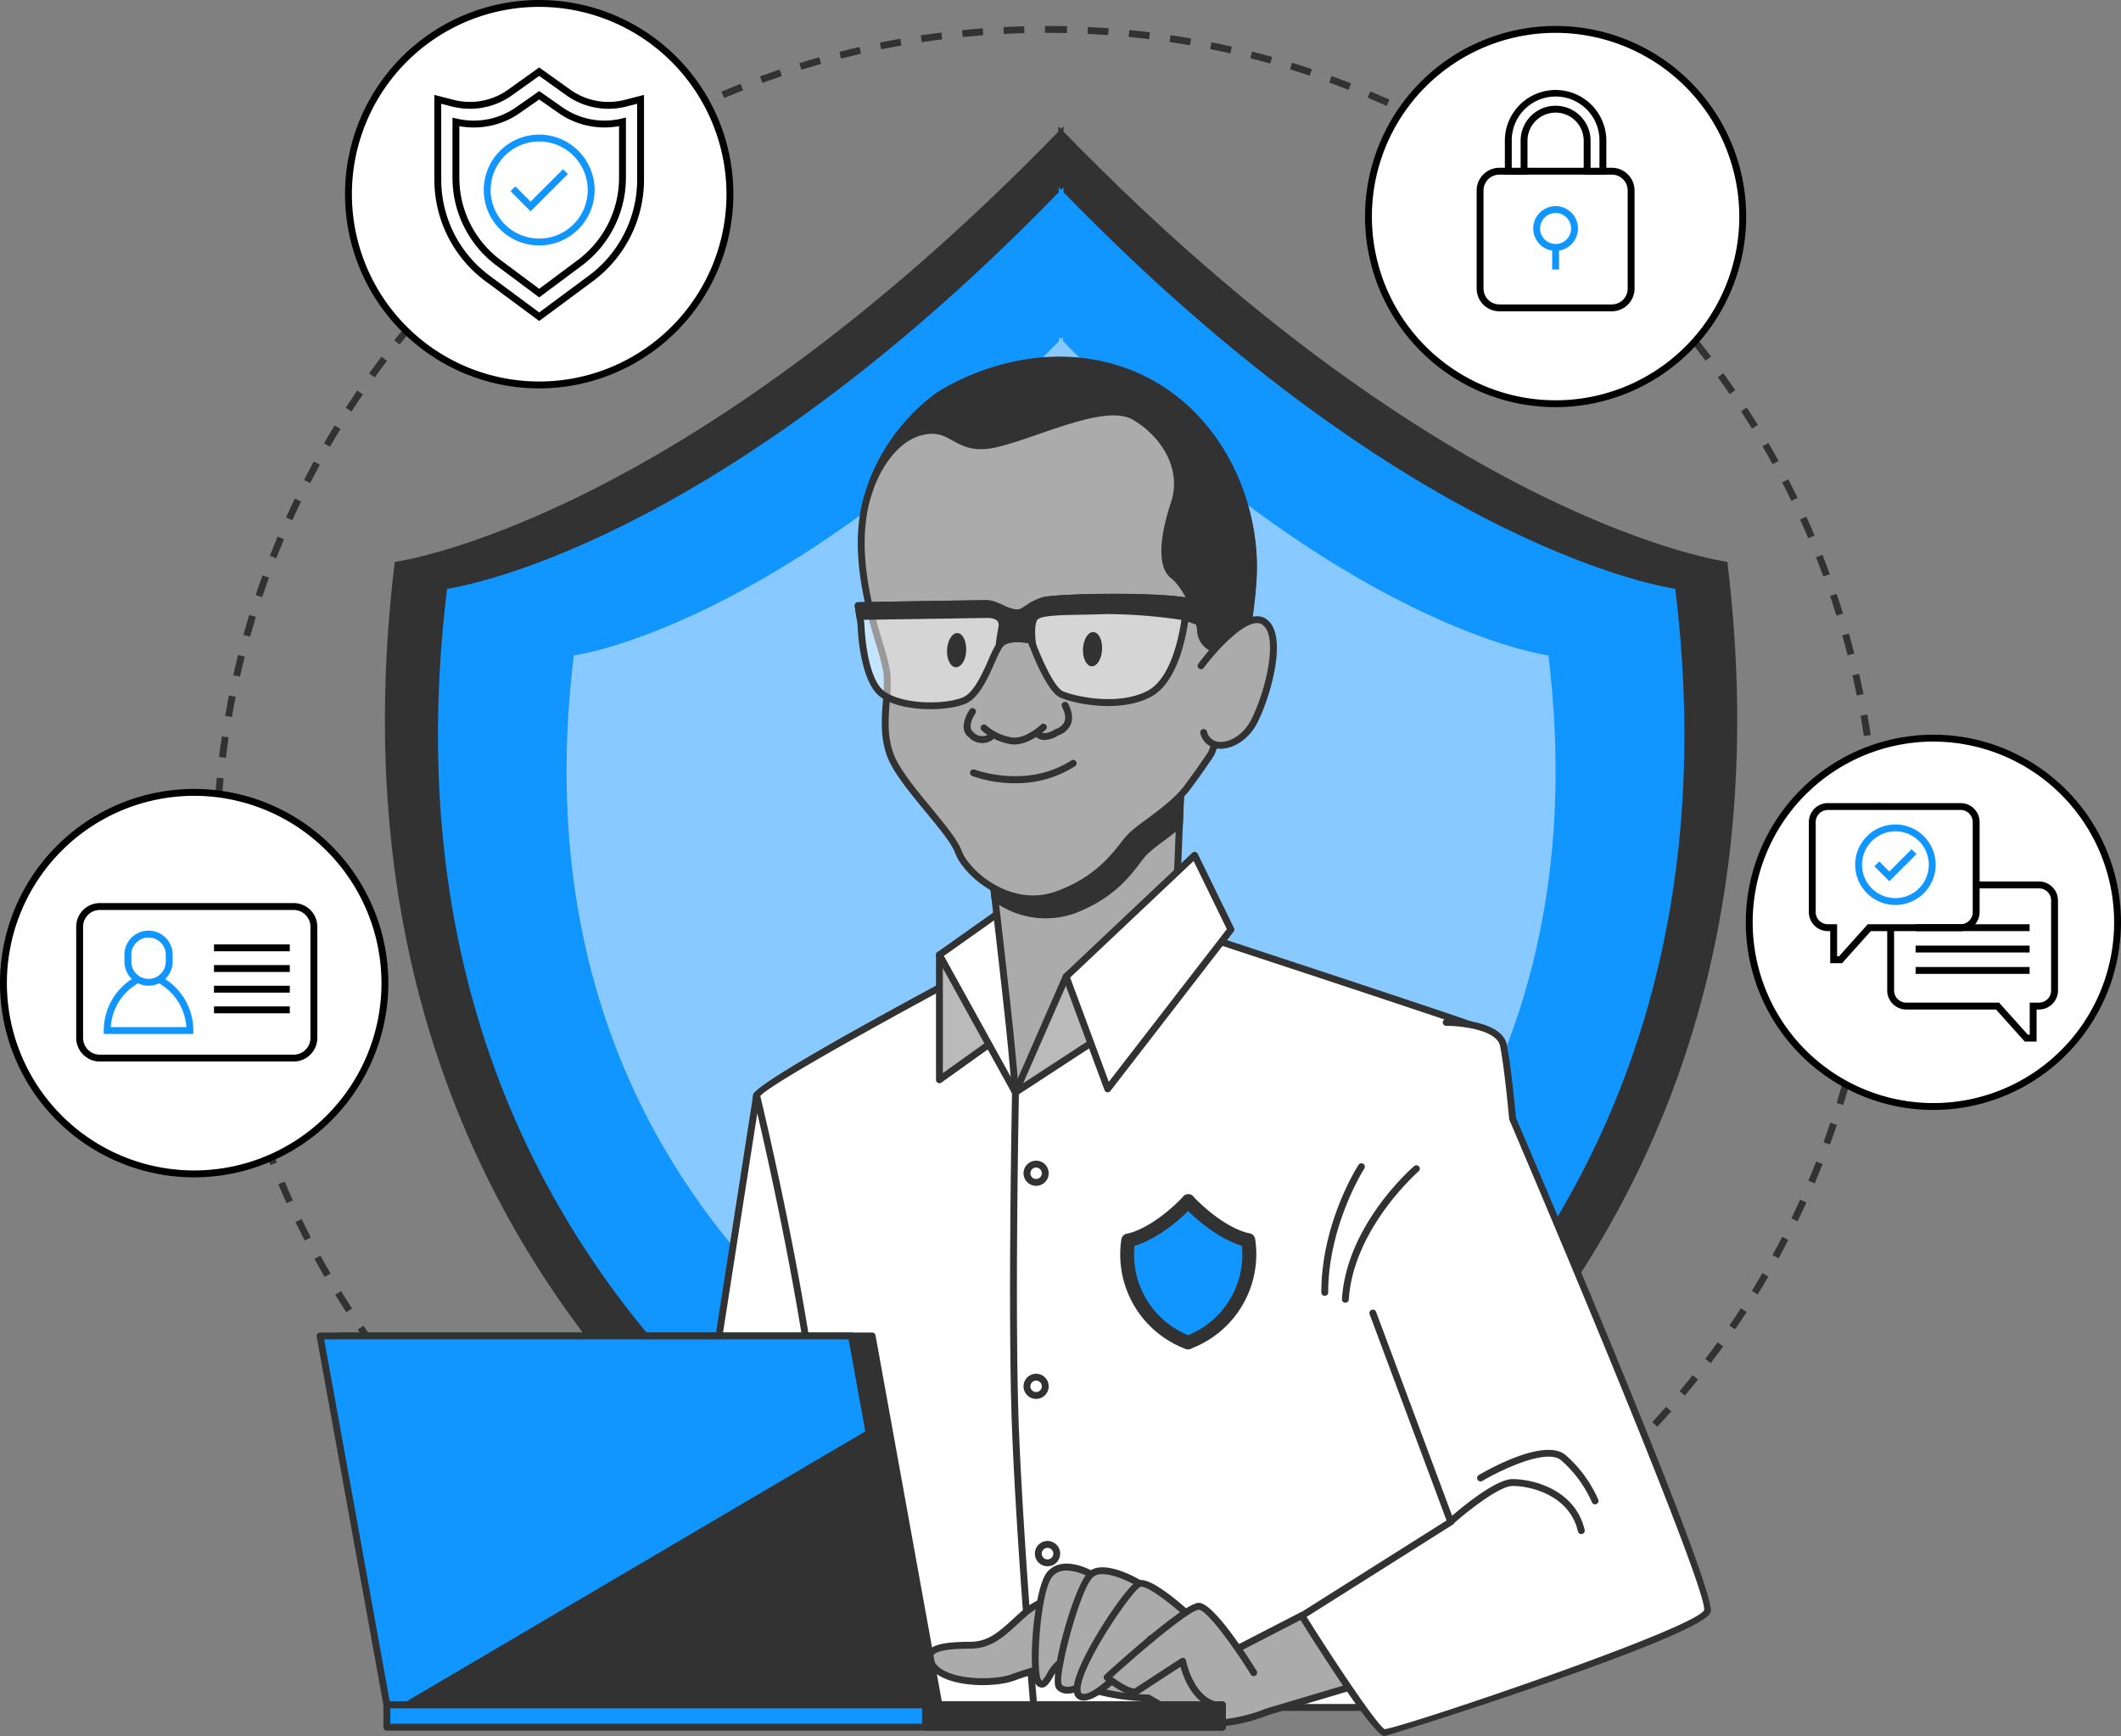<svg xmlns="http://www.w3.org/2000/svg" width="813.103" height="665.485" viewBox="0 0 813.103 665.485">
    <rect x="0" y="0" width="813.103" height="665.485" fill="#808080" stroke="none"/>
    <defs>
        <style>
            .cls-1{fill:#333232}.cls-2{fill:#1195ff}.cls-3,.cls-4{fill:#fff}.cls-3{opacity:.5;isolation:isolate}.cls-5{fill:#ababab}.cls-6{fill:#bababa}
        </style>
    </defs>
    <g id="hero-security-illustration" transform="translate(-90.16 -96.312)">
        <path id="Trazado_5388" d="M440.937 739.209h-.258q-3.861 0-7.7-.09l.063-2.635q3.81.087 7.641.09zm7.965-.1l-.066-2.635q3.964-.1 7.9-.3l.132 2.629q-3.968.197-7.968.303zm-23.889-.277q-3.984-.19-7.949-.48l.192-2.629q3.932.288 7.886.479zm39.8-.516l-.2-2.629q3.952-.293 7.87-.685l.263 2.619q-3.946.396-7.934.692zm-55.684-.643q-3.976-.391-7.92-.877l.324-2.614q3.913.482 7.851.867zm71.539-.94l-.329-2.616q3.932-.494 7.83-1.075l.39 2.6q-3.929.593-7.891 1.088zm-87.35-1.007q-3.948-.585-7.867-1.27l.453-2.592q3.885.676 7.8 1.257zm103.1-1.359l-.456-2.592q3.9-.688 7.764-1.467l.519 2.585q-3.896.782-7.827 1.471zm-118.794-1.373q-3.913-.787-7.791-1.663l.58-2.569q3.849.873 7.727 1.647zm134.413-1.778l-.587-2.569q3.861-.881 7.683-1.855l.648 2.553q-3.855.977-7.745 1.868zm-149.952-1.742q-3.869-.976-7.7-2.05l.706-2.537q3.8 1.063 7.638 2.034zm165.391-2.189l-.717-2.537q3.81-1.075 7.58-2.237l.777 2.516q-3.802 1.173-7.641 2.255zm-180.733-2.1q-3.829-1.174-7.614-2.445l.838-2.495q3.754 1.257 7.548 2.424zm195.956-2.6l-.843-2.5q3.75-1.265 7.456-2.616l.9 2.474q-3.732 1.362-7.512 2.636zM331.582 720.1q-3.762-1.363-7.477-2.819l.962-2.456q3.683 1.446 7.414 2.8zm226.081-2.982l-.97-2.45q3.671-1.446 7.293-2.974l1.025 2.427q-3.651 1.539-7.348 2.996zM316.7 714.269q-3.683-1.553-7.322-3.2l1.083-2.4q3.612 1.632 7.264 3.169zm255.584-3.336l-1.085-2.4q3.592-1.632 7.135-3.338l1.149 2.371q-3.576 1.734-7.197 3.368zM302.145 707.7q-3.6-1.735-7.15-3.557l1.2-2.34q3.517 1.8 7.09 3.525zm284.447-3.678l-1.2-2.34q3.505-1.8 6.963-3.691l1.259 2.311q-3.485 1.906-7.022 3.721zm-298.653-3.609q-3.505-1.913-6.958-3.91l1.32-2.279q3.426 1.984 6.9 3.873zm312.6-4.007l-1.317-2.279q3.411-1.976 6.771-4.036l1.375 2.25q-3.386 2.071-6.828 4.065zm-326.414-3.978q-3.4-2.079-6.753-4.247l1.431-2.213q3.324 2.15 6.7 4.213zM614.1 688.1l-1.431-2.21q3.316-2.146 6.571-4.371l1.486 2.179q-3.289 2.242-6.626 4.402zm-353.364-4.337q-3.3-2.245-6.531-4.576l1.539-2.142q3.209 2.312 6.476 4.542zm366.5-4.637l-1.544-2.134q3.2-2.312 6.35-4.695l1.591 2.1q-3.171 2.403-6.399 4.731zm-379.447-4.679q-3.174-2.415-6.292-4.9l1.644-2.058q3.087 2.462 6.242 4.856zm392.12-4.935l-1.641-2.058q3.087-2.466 6.11-5l1.691 2.018q-3.045 2.557-6.162 5.042zm-404.579-5.006q-3.055-2.561-6.041-5.2l1.744-1.976q2.96 2.616 5.989 5.159zm416.77-5.232l-1.744-1.976q2.96-2.608 5.857-5.3L658 653.93q-2.915 2.707-5.9 5.343zm-428.716-5.314q-2.924-2.707-5.775-5.491l1.839-1.881q2.83 2.758 5.725 5.443zm440.392-5.517l-1.842-1.886q2.826-2.755 5.588-5.585l1.884 1.842q-2.781 2.851-5.629 5.628zm-451.8-5.6q-2.782-2.849-5.491-5.772l1.931-1.789q2.687 2.9 5.446 5.72zm462.924-5.8l-1.931-1.792q2.687-2.9 5.3-5.86l1.976 1.744q-2.636 2.988-5.345 5.907zm-473.763-5.87q-2.632-2.984-5.2-6.033l2.018-1.694q2.541 3.023 5.153 5.983zm484.31-6.073l-2.015-1.7q2.537-3.019 5.008-6.11l2.058 1.641q-2.486 3.121-5.051 6.169zM190.9 618.987q-2.482-3.11-4.89-6.278l2.1-1.594q2.387 3.146 4.85 6.226zm504.5-6.344l-2.1-1.591q2.383-3.154 4.7-6.36l2.142 1.539q-2.333 3.235-4.742 6.411zm-514.129-6.328q-2.324-3.225-4.571-6.51l2.176-1.489q2.225 3.264 4.534 6.46zm523.448-6.605l-2.176-1.489q2.229-3.264 4.379-6.587l2.213 1.431q-2.165 3.35-4.415 6.644zm-532.426-6.53q-2.158-3.335-4.239-6.726l2.247-1.378q2.063 3.367 4.2 6.674zm541.092-6.863l-2.25-1.375q2.067-3.371 4.052-6.8l2.279 1.317q-1.999 3.458-4.081 6.858zm-549.4-6.69q-1.992-3.442-3.9-6.926l2.311-1.267q1.893 3.462 3.868 6.871zm557.391-7.127l-2.311-1.262q1.9-3.474 3.7-6.995l2.342 1.2q-1.821 3.557-3.731 7.057zm-565.015-6.821q-1.814-3.533-3.546-7.111l2.371-1.146q1.719 3.549 3.52 7.053zm572.31-7.38l-2.374-1.143q1.719-3.565 3.351-7.177l2.4 1.086q-1.648 3.644-3.377 7.235zm-579.224-6.924q-1.636-3.612-3.188-7.277l2.426-1.022q1.537 3.632 3.162 7.214zm585.8-7.633l-2.429-1.022q1.541-3.644 2.988-7.337l2.453.962q-1.465 3.723-3.014 7.398zm-591.988-6.984q-1.458-3.7-2.827-7.446l2.477-.906q1.355 3.715 2.8 7.385zm597.827-7.888l-2.477-.9q1.356-3.719 2.616-7.485l2.5.84q-1.277 3.794-2.642 7.545zm-603.291-7.077q-1.273-3.774-2.45-7.583l2.516-.775q1.17 3.778 2.429 7.514zm608.376-8.081l-2.521-.772q1.158-3.774 2.229-7.583l2.537.711q-1.082 3.839-2.248 7.645zm-613.084-7.14q-1.079-3.83-2.066-7.693l2.553-.653q.976 3.833 2.05 7.633zm617.379-8.2l-2.553-.648q.972-3.822 1.847-7.683l2.566.585q-.884 3.888-1.863 7.746zm-621.318-7.235q-.885-3.877-1.678-7.788l2.585-.524q.783 3.881 1.662 7.725zm624.845-8.3l-2.582-.516q.771-3.865 1.454-7.767l2.6.453q-.691 3.93-1.474 7.828zm-628-7.314q-.692-3.916-1.286-7.862l2.606-.393q.589 3.912 1.275 7.8zm630.744-8.378l-2.6-.39q.577-3.9 1.064-7.828l2.614.321q-.496 3.963-1.084 7.895zm-633.118-7.374q-.494-3.944-.891-7.914l2.621-.263q.4 3.94.885 7.851zm635.073-8.436l-2.624-.261q.391-3.92.677-7.87l2.629.192q-.299 3.978-.688 7.936zm-636.659-7.414q-.3-3.964-.5-7.951l2.632-.132q.2 3.956.493 7.886zm637.824-8.473l-2.629-.129q.19-3.936.285-7.9l2.635.066q-.103 3.988-.298 7.96zm-638.625-7.438q-.1-3.972-.105-7.967h2.635q0 3.964.105 7.9zm636.368-8.489q0-3.964-.1-7.9l2.635-.063q.1 3.972.1 7.965zm-633.761-7.382l-2.635-.063q.091-3.992.285-7.959l2.632.126q-.191 3.936-.279 7.896zm633.371-8.415q-.2-3.956-.493-7.886l2.629-.195q.293 3.96.493 7.951zm-632.61-7.367l-2.627-.192q.289-3.984.677-7.936l2.622.256q-.388 3.92-.672 7.872zm631.443-8.391q-.391-3.94-.88-7.849l2.616-.329q.494 3.948.885 7.92zm-629.907-7.335l-2.614-.321q.486-3.96 1.07-7.893l2.606.387q-.586 3.896-1.067 7.827zm627.954-8.341q-.589-3.916-1.267-7.8l2.593-.456q.688 3.916 1.28 7.862zM128.447 365l-2.6-.453q.684-3.928 1.462-7.83l2.585.516q-.77 3.867-1.447 7.767zm622.906-8.276q-.778-3.881-1.657-7.725l2.569-.585q.881 3.877 1.673 7.788zm-619.813-7.211l-2.569-.582q.877-3.893 1.852-7.746l2.553.643q-.964 3.825-1.836 7.685zm616.309-8.191q-.972-3.833-2.042-7.63l2.537-.714q1.075 3.829 2.058 7.7zm-612.441-7.129l-2.535-.709q1.071-3.841 2.239-7.646l2.519.772q-1.157 3.774-2.223 7.582zm608.168-8.078q-1.17-3.782-2.424-7.522l2.5-.838q1.272 3.77 2.445 7.58zm-603.526-7.056l-2.5-.835q1.269-3.8 2.632-7.548l2.477.9q-1.35 3.717-2.609 7.483zm598.486-7.922q-1.356-3.715-2.8-7.388l2.45-.964q1.458 3.7 2.822 7.454zm-593.079-6.979L143 303.2q1.458-3.723 3.006-7.4l2.429 1.022q-1.535 3.643-2.979 7.335zm587.309-7.7q-1.529-3.632-3.151-7.216l2.4-1.085q1.636 3.616 3.183 7.277zM151.6 289.556l-2.4-1.083q1.644-3.644 3.372-7.24l2.374 1.143q-1.717 3.565-3.346 7.18zm574.684-7.448q-1.711-3.549-3.512-7.05l2.342-1.2q1.814 3.529 3.544 7.111zm-567.815-6.821l-2.342-1.2q1.822-3.557 3.731-7.058l2.313 1.262q-1.896 3.472-3.705 6.995zm560.615-7.193q-1.889-3.466-3.862-6.874l2.282-1.32q1.984 3.438 3.891 6.929zm-553.043-6.708l-2.282-1.317q2-3.458 4.078-6.861l2.247 1.375q-2.064 3.375-4.046 6.803zm545.155-6.942q-2.067-3.363-4.2-6.674l2.213-1.431q2.158 3.335 4.237 6.729zm-536.9-6.558l-2.213-1.431q2.17-3.355 4.413-6.645l2.176 1.483q-2.235 3.265-4.382 6.593zm528.329-6.686q-2.225-3.26-4.532-6.463l2.142-1.539q2.32 3.229 4.566 6.516zM183.2 234.818l-2.137-1.539q2.328-3.237 4.734-6.413l2.1 1.589q-2.383 3.154-4.697 6.363zm510.2-6.423q-2.387-3.15-4.845-6.234l2.058-1.641q2.482 3.106 4.887 6.281zm-500.655-6.181l-2.058-1.644q2.486-3.114 5.045-6.168l2.018 1.691q-2.534 3.032-4.999 6.121zm490.812-6.16q-2.541-3.027-5.151-5.986l1.976-1.744q2.632 2.984 5.19 6.036zM202.911 210.1l-1.976-1.742q2.636-2.992 5.346-5.912l1.931 1.792q-2.688 2.903-5.301 5.862zm470.206-5.894q-2.687-2.893-5.446-5.723l1.889-1.842q2.778 2.853 5.485 5.773zm-459.462-5.693l-1.886-1.839q2.778-2.853 5.628-5.638l1.842 1.884q-2.827 2.768-5.584 5.595zm448.436-5.613q-2.83-2.758-5.722-5.451l1.8-1.929q2.917 2.711 5.767 5.5zm-437.139-5.422l-1.792-1.929q2.913-2.711 5.9-5.348l1.744 1.973q-2.959 2.614-5.852 5.302zm425.564-5.335q-2.96-2.616-5.989-5.161l1.7-2.018q3.047 2.569 6.033 5.206zm-413.735-5.127l-1.7-2.016q3.043-2.561 6.155-5.051l1.644 2.06q-3.08 2.461-6.098 5.004zm401.634-5.045q-3.087-2.47-6.236-4.861l1.594-2.1q3.173 2.411 6.289 4.9zm-389.3-4.816l-1.6-2.095q3.17-2.411 6.4-4.737l1.541 2.139q-3.207 2.305-6.344 4.69zM625.83 162.4q-3.209-2.312-6.473-4.547l1.486-2.174q3.292 2.249 6.526 4.582zm-363.924-4.482l-1.486-2.176q3.276-2.245 6.618-4.41l1.433 2.21q-3.311 2.15-6.565 4.381zm350.861-4.447q-3.316-2.15-6.692-4.221l1.375-2.245q3.4 2.083 6.75 4.255zm-337.625-4.134l-1.378-2.247q3.387-2.075 6.826-4.073l1.323 2.279q-3.413 1.984-6.77 4.045zm324.135-4.136q-3.422-1.984-6.9-3.881l1.267-2.313q3.5 1.917 6.953 3.915zm-310.5-3.775l-1.265-2.311q3.486-1.9 7.019-3.725l1.207 2.34q-3.503 1.809-6.958 3.7zm296.611-3.812q-3.521-1.81-7.087-3.533l1.146-2.371q3.6 1.739 7.145 3.562zm-282.6-3.4l-1.149-2.371q3.573-1.727 7.193-3.372l1.088 2.4q-3.588 1.629-7.132 3.342zm268.338-3.48q-3.608-1.628-7.258-3.175l1.025-2.427q3.679 1.557 7.319 3.2zm-253.995-3.025l-1.028-2.427q3.652-1.545 7.348-3l.967 2.448q-3.667 1.446-7.287 2.978zm239.4-3.141q-3.687-1.446-7.414-2.806l.9-2.474q3.758 1.367 7.474 2.83zM331.8 121.92l-.9-2.474q3.735-1.367 7.514-2.643l.846 2.5q-3.753 1.264-7.46 2.617zm209.835-2.774q-3.755-1.265-7.548-2.429l.777-2.519q3.826 1.178 7.612 2.45zm-194.865-2.279l-.78-2.516q3.8-1.178 7.638-2.261l.719 2.532q-3.808 1.078-7.576 2.245zm179.74-2.379q-3.8-1.067-7.633-2.039l.648-2.556q3.865.984 7.7 2.058zm-164.535-1.915l-.653-2.553q3.853-.984 7.743-1.876l.59 2.569q-3.86.887-7.679 1.859zM511.2 110.6q-3.849-.877-7.73-1.655l.519-2.585q3.916.786 7.791 1.668zm-133.823-1.554l-.524-2.582q3.9-.79 7.828-1.486l.458 2.6q-3.896.684-7.761 1.469zm118.328-1.56q-3.881-.68-7.8-1.265l.39-2.606q3.948.589 7.867 1.275zM392.936 106.3l-.4-2.606q3.932-.593 7.891-1.091l.329 2.614q-3.923.49-7.82 1.083zm87.142-1.143q-3.913-.486-7.849-.875l.256-2.622q3.976.391 7.917.883zm-71.468-.825l-.261-2.621q3.952-.4 7.933-.7l.2 2.627q-3.948.298-7.872.69zm55.747-.732q-3.924-.289-7.883-.482l.129-2.632q3.988.2 7.951.487zm-39.992-.456l-.134-2.632q3.968-.2 7.962-.308l.069 2.635q-3.962.098-7.897.301zm24.213-.316q-3.94-.1-7.9-.1h-.519v-2.635h.53q3.976 0 7.954.1z" class="cls-1" transform="translate(50.609 6.174)"/>
        <path id="Trazado_5389" d="M660.806 281.665s-107.89-14.069-254.456-164.9v-2.085l-1.028 1.028-1-1.028v2.081C257.86 267.6 149.944 281.665 149.944 281.665 111.5 597.614 378.5 705.846 404.373 715.647v.738l1-.369 1.028.369v-.738c25.874-9.801 292.871-118.164 254.405-433.982z" class="cls-1" transform="translate(91.552 30.026)"/>
        <path id="Trazado_5390" d="M628.214 277.451s-99.406-12.936-234.485-151.968v-1.923l-.948.975-.922-.975v1.923C256.752 264.594 157.373 277.451 157.373 277.451 121.91 568.792 368.146 668.672 391.858 677.657v.685l.922-.343.948.343v-.685c23.845-8.985 270.028-108.865 234.486-400.206z" class="cls-2" transform="translate(104.172 44.541)"/>
        <path id="Trazado_5391" d="M548.989 267.388s-79.04-10.2-186.086-120.536v-1.5c-.237.237-.474.5-.738.738l-.738-.738v1.5c-107.152 110.34-186.06 120.536-186.06 120.536-28.138 231.06 167.143 310.285 186.06 317.4v.553l.738-.29.738.29v-.553c18.943-7.116 214.197-86.34 186.086-317.4z" class="cls-3" transform="translate(134.761 80.161)"/>
        <g id="freepik--character-1--inject-3" transform="translate(280.497 233.027)">
            <g id="Grupo_1482" transform="translate(98.279 218.747)">
                <path id="Trazado_5392" d="M293.448 241.268s-91.348 48.293-93.109 53.562 13.173 104.517 18.443 139.637a692.485 692.485 0 0 1 6.165 80.041v14.939h242.389s17.547-257.328 11.408-259.963-113.29-37.754-113.29-37.754z" class="cls-4" transform="translate(-198.904 -230.41)"/>
                <path id="Trazado_5393" d="M468.137 531.583H225.748a1.315 1.315 0 0 1-1.317-1.317v-14.939a693.246 693.246 0 0 0-6.155-79.865l-.282-1.876c-13.977-93.137-19.394-134.515-18.105-138.356 1.8-5.354 72.208-42.921 93.744-54.308a1.32 1.32 0 0 1 .443-.142l72.005-9.538a1.246 1.246 0 0 1 .582.055c4.379 1.433 107.278 35.17 113.4 37.8 1.752.751 4.684 2.01-2.606 132.252-3.578 63.93-7.965 128.369-8.007 129.012a1.32 1.32 0 0 1-1.313 1.222zm-241.072-1.317zm0-1.317h239.842c6.779-99.619 15.41-248.684 11.822-257.557-8.339-3.3-106.525-35.5-112.6-37.5l-71.473 9.466c-34.533 18.261-89.95 48.644-92.3 52.775-1.523 5.351 13.355 104.483 18.242 137.063l.285 1.889a695.655 695.655 0 0 1 6.181 80.212z" class="cls-1" transform="translate(-199.705 -231.229)"/>
            </g>
            <path id="Trazado_5394" d="M300.446 286.078s-9.722-1.238-22.922-14.833v-.184.184c-13.173 13.595-22.922 14.833-22.922 14.833-3.478 28.481 20.577 38.255 22.922 39.125 2.319-.87 26.4-10.645 22.922-39.125z" class="cls-2" transform="translate(-12.248 52.628)"/>
            <path id="Trazado_5395" d="M279.271 329.547a1.6 1.6 0 0 1-.5 0 2.609 2.609 0 0 1-.9-.29 38.7 38.7 0 0 1-24.292-41.786 2.632 2.632 0 0 1 2.292-2.292s8.984-1.423 21.077-13.806a2.768 2.768 0 0 1 1.923-1.291 2.418 2.418 0 0 1 1.37.158 2.774 2.774 0 0 1 1.344 1.159c12.04 12.225 20.893 13.648 21.077 13.648a2.636 2.636 0 0 1 2.239 2.292 38.706 38.706 0 0 1-24.207 41.761 2.822 2.822 0 0 1-1.423.447zm-20.629-39.678a33.351 33.351 0 0 0 20.577 34.251 33.408 33.408 0 0 0 20.6-34.251c-3.53-1.028-11.171-4.189-20.6-13.331-9.432 9.142-17.046 12.3-20.577 13.331z" class="cls-1" transform="translate(-14.048 50.971)"/>
            <path id="Trazado_5396" d="M246.246 492.987a1.32 1.32 0 0 1-1.309-1.207c-.055-.624-5.319-62.871-7.04-106.317s-.016-128.559 0-129.412a1.365 1.365 0 0 1 1.344-1.291 1.32 1.32 0 0 1 1.291 1.344c-.018.854-1.718 85.877 0 129.257s6.979 105.571 7.032 106.2a1.32 1.32 0 0 1-1.2 1.423c-.042 0-.079.003-.118.003z" class="cls-1" transform="translate(-40.252 25.983)"/>
            <path id="Trazado_5397" d="M243.911 274.823a4.821 4.821 0 1 1 4.822-4.823 4.827 4.827 0 0 1-4.822 4.823zm0-7.008A2.187 2.187 0 1 0 246.1 270a2.188 2.188 0 0 0-2.189-2.185z" class="cls-1" transform="translate(-37.046 43.016)"/>
            <g id="Grupo_1483" transform="translate(202.044 389.871)">
                <circle id="Elipse_668" cx="3.504" cy="3.504" r="3.504" class="cls-4" transform="translate(1.317 1.317)"/>
                <path id="Trazado_5398" d="M243.911 305.823a4.821 4.821 0 1 1 4.822-4.823 4.827 4.827 0 0 1-4.822 4.823zm0-7.008A2.187 2.187 0 1 0 246.1 301a2.188 2.188 0 0 0-2.189-2.185z" class="cls-1" transform="translate(-239.09 -296.18)"/>
            </g>
            <g id="Grupo_1484" transform="translate(206.391 453.972)">
                <path id="Trazado_5399" d="M248.3 324.54a3.53 3.53 0 1 1-3.53-3.53h.026a3.532 3.532 0 0 1 3.504 3.53z" class="cls-4" transform="translate(-239.923 -319.693)"/>
                <path id="Trazado_5400" d="M245.588 330.206a4.848 4.848 0 1 1 4.848-4.848 4.855 4.855 0 0 1-4.848 4.848zm.016-7.061a2.213 2.213 0 1 0 2.2 2.213 2.22 2.22 0 0 0-2.204-2.213zm3.515 2.213z" class="cls-1" transform="translate(-240.74 -320.51)"/>
            </g>
            <g id="Grupo_1485" transform="translate(164.61 472.213)">
                <path id="Trazado_5401" d="M368.2 336.942l-27.242 14.043s-34.251-21.947-45.659-22.843-25.477.9-33.381 7.9-12.277 12.3-21.077 12.3-19.312.869-14.043 7.9 23.712 7.035 30.747 4.4 17.547-5.269 17.547-5.269a28.548 28.548 0 0 0 14.939 10.539 83.245 83.245 0 0 0 19.312 2.635s16.7 10.539 27.242 9.643a63.034 63.034 0 0 0 18.443-4.374l32.486-9.669s-8.775-21.066-19.314-27.205z" class="cls-5" transform="translate(-224.063 -326.622)"/>
                <path id="Trazado_5402" d="M336.092 380.382c-10.1 0-23.991-8.27-26.318-9.7a84.867 84.867 0 0 1-19.254-2.669 30.108 30.108 0 0 1-15.134-10.32c-2.627.68-10.823 2.859-16.562 5.006-7.656 2.872-26.544 2.8-32.261-4.843-1.673-2.232-2.1-4.2-1.27-5.865 1.454-2.906 6.35-4.144 16.367-4.144 7.064 0 11.042-3.636 17.07-9.14.988-.906 2.026-1.852 3.133-2.832 10.5-9.313 28.955-8.66 34.359-8.231 10.865.851 40.713 19.523 45.625 22.637l26.568-13.7a1.312 1.312 0 0 1 1.27.034c10.794 6.289 19.5 26.968 19.865 27.846a1.321 1.321 0 0 1-.843 1.771L356.22 375.9a63.81 63.81 0 0 1-18.709 4.424c-.463.039-.937.058-1.419.058zm-60.181-25.5a1.311 1.311 0 0 1 1.062.54 27.412 27.412 0 0 0 14.251 10.051 81.809 81.809 0 0 0 18.962 2.582 1.322 1.322 0 0 1 .68.2c.161.1 16.43 10.272 26.428 9.445a61.672 61.672 0 0 0 18.058-4.284l31.173-9.284c-2.066-4.574-9.285-19.536-17.563-24.869l-26.581 13.7a1.331 1.331 0 0 1-1.315-.061c-.337-.219-34.1-21.781-45.05-22.64-10.583-.822-24.674.722-32.406 7.577-1.1.972-2.124 1.91-3.1 2.806-6.247 5.707-10.763 9.83-18.846 9.83-10.467 0-13.395 1.462-14.011 2.69-.429.862.319 2.163 1.022 3.106 4.771 6.371 22.3 6.552 29.232 3.957 7.021-2.632 17.254-5.209 17.687-5.317a1.324 1.324 0 0 1 .316-.033z" class="cls-1" transform="translate(-224.882 -327.433)"/>
            </g>
            <g id="Grupo_1486" transform="translate(205.211 462.653)">
                <path id="Trazado_5403" d="M262.208 327.05s-10.539-6.165-15.808 0-7.035 37.755-4.4 41.259 4.4-4.374 7.9-7.008 12.308-34.251 12.308-34.251z" class="cls-5" transform="translate(-239.476 -322.979)"/>
                <path id="Trazado_5404" d="M244.139 371.335a3 3 0 0 1-2.377-1.407c-3.272-4.353-.775-36.788 4.453-42.911 5.92-6.916 17.007-.553 17.473-.279a1.314 1.314 0 0 1 .6 1.489c-1.489 5.354-9.105 32.188-12.781 34.951a15.268 15.268 0 0 0-3.106 4.089c-1.3 2.134-2.413 3.981-4.142 4.065-.039.003-.078.003-.12.003zm9.535-44.876a6.85 6.85 0 0 0-5.456 2.274c-4.766 5.578-6.579 36.643-4.35 39.61a1.249 1.249 0 0 0 .366.374 16.384 16.384 0 0 0 1.918-2.816 17 17 0 0 1 3.775-4.827c1.926-1.449 7.314-17.486 11.54-32.528a19.27 19.27 0 0 0-7.793-2.087z" class="cls-1" transform="translate(-240.292 -323.805)"/>
            </g>
            <g id="Grupo_1487" transform="translate(213.999 464.071)">
                <path id="Trazado_5405" d="M275.273 329.681s-13.173-7.9-18.443-3.5-14.939 39.52-12.3 43.024 10.539 0 11.434-4.4 15.808-27.216 15.808-27.216z" class="cls-5" transform="translate(-242.887 -323.523)"/>
                <path id="Trazado_5406" d="M248.524 372.768a5.172 5.172 0 0 1-4.31-1.958c-3.117-4.144 6.94-40.176 12.515-44.826 5.817-4.858 18.535 2.529 19.963 3.386a1.318 1.318 0 0 1 .527 1.665l-3.5 7.9c-6.041 9.271-15.1 23.9-15.721 26.942-.688 3.378-4.413 5.952-7.567 6.666a8.757 8.757 0 0 1-1.907.225zm13.4-45.8a5.388 5.388 0 0 0-3.512 1.038c-4.993 4.168-13.858 38.163-12.083 41.24.883 1.175 2.751.9 3.512.73 2.674-.6 5.172-2.677 5.567-4.619.919-4.516 14.456-25.317 16-27.675l2.924-6.629c-3-1.646-8.414-4.086-12.405-4.086z" class="cls-1" transform="translate(-243.627 -324.343)"/>
            </g>
            <g id="Grupo_1488" transform="translate(221.247 468.936)">
                <path id="Trazado_5407" d="M291.777 340.858S275.1 325.05 270.7 326.815s-28.981 38.651-22.843 43.024 27.243-21.946 27.243-21.946l7.9 6.139" class="cls-5" transform="translate(-245.561 -325.391)"/>
                <path id="Trazado_5408" d="M250.24 372.408a3.929 3.929 0 0 1-2.332-.7c-1.238-.883-1.728-2.492-1.457-4.777 1.233-10.333 20.087-38.743 24.574-40.54 4.827-1.939 18.419 10.46 22.476 14.3a1.319 1.319 0 0 1-1.813 1.915c-7.759-7.353-17.513-14.617-19.681-13.777-3.188 1.28-21.744 28.388-22.94 38.408-.142 1.2-.008 2.05.371 2.319 3.151 2.242 15.671-9.5 25.451-21.694a1.31 1.31 0 0 1 1.834-.216l7.9 6.136a1.316 1.316 0 0 1-1.615 2.079l-6.882-5.343c-5.304 6.52-18.601 21.89-25.886 21.89z" class="cls-1" transform="translate(-246.378 -326.189)"/>
            </g>
            <g id="Grupo_1489" transform="translate(232.764 477.684)">
                <path id="Trazado_5409" d="M307.474 355.487S291.666 330.01 286.4 330.01s-35.146 27.242-35.146 27.242 8.8 7.008 11.434 5.269 17.547-11.434 17.547-11.434 2.635 14.069 12.3 16.7" class="cls-5" transform="translate(-249.932 -328.693)"/>
                <path id="Trazado_5410" d="M293.353 369.926a1.333 1.333 0 0 1-.348-.047c-8.228-2.242-11.679-11.748-12.8-15.853-3.9 2.534-13.869 9.021-15.977 10.412-3.1 2.06-10.109-3.054-12.981-5.341a1.316 1.316 0 0 1-.066-2c5.053-4.608 30.533-27.585 36.034-27.585 5.57 0 18.4 19.976 22.2 26.1a1.318 1.318 0 0 1-2.24 1.388c-7.417-11.953-17.157-24.853-19.958-24.853-2.9 0-18.872 12.955-33.094 25.838 3.818 2.819 7.806 4.816 8.655 4.258 2.637-1.742 17.557-11.44 17.557-11.44a1.315 1.315 0 0 1 2.01.859c.026.134 2.606 13.292 11.358 15.676a1.319 1.319 0 0 1-.348 2.59z" class="cls-1" transform="translate(-250.75 -329.51)"/>
            </g>
            <g id="Grupo_1490" transform="translate(307.43 253.87)">
                <path id="Trazado_5411" d="M334.918 245.06s20.182 0 21.947 8.8 3.5 28.086 3.5 28.086 77.3 180.923 74.666 188.827-120.321 46.553-123.825 46.553-31.616-44.789-31.616-44.789l57.067-36.016-29.851-80.041" class="cls-4" transform="translate(-278.272 -243.743)"/>
                <path id="Trazado_5412" d="M312.024 519.461c-3.5 0-19.731-24.692-32.733-45.406a1.317 1.317 0 0 1 .414-1.813l56.162-35.442-29.479-79.04a1.318 1.318 0 0 1 2.471-.92l29.851 80.04a1.319 1.319 0 0 1-.532 1.573l-55.958 35.315c12.557 19.947 26.992 41.319 29.935 43.04 8.837-1.241 119.329-38.7 122.451-45.648 1.267-6.7-43.936-116.036-74.632-187.881a1.393 1.393 0 0 1-.1-.4c-.018-.192-1.752-19.315-3.483-27.943-1.273-6.342-15.344-7.738-20.656-7.741a1.317 1.317 0 0 1 0-2.635c.867 0 21.283.113 23.238 9.859 1.681 8.378 3.3 25.8 3.507 28.017 13.129 30.728 77.275 181.613 74.622 189.572-3.162 9.485-123.985 47.453-125.078 47.453z" class="cls-1" transform="translate(-279.09 -244.56)"/>
            </g>
            <path id="Trazado_5413" d="M286.737 318.543h-.082a1.318 1.318 0 0 1-1.233-1.4c1.781-28.336 26.613-50.064 27.672-50.973a1.317 1.317 0 1 1 1.718 2c-.25.216-25.053 21.926-26.76 49.142a1.318 1.318 0 0 1-1.315 1.231z" class="cls-1" transform="translate(38.688 44.112)"/>
            <path id="Trazado_5414" d="M283.737 316.384a1.318 1.318 0 0 1-1.317-1.317c0-26.431 13.669-48 14.251-48.9a1.318 1.318 0 0 1 2.218 1.425c-.14.216-13.835 21.841-13.835 47.477a1.318 1.318 0 0 1-1.317 1.315z" class="cls-1" transform="translate(33.784 43.636)"/>
            <path id="Trazado_5415" d="M352.126 332.587a1.313 1.313 0 0 1-1.28-1.017c-3.241-13.782-17.813-17.426-25.066-17.426-5.333 0-18.29 10.541-22.835 14.6a1.317 1.317 0 0 1-1.755-1.965c1.747-1.562 17.289-15.273 24.589-15.273 7.973 0 24.012 4.068 27.627 19.46a1.311 1.311 0 0 1-.98 1.581 1.184 1.184 0 0 1-.3.04z" class="cls-1" transform="translate(63.748 118.75)"/>
            <path id="Trazado_5416" d="M350.3 328.129a1.322 1.322 0 0 1-1.207-.79 45.714 45.714 0 0 0-11.932-16.208c-5.859-4.566-23.7 4.255-30.083 8.038a1.316 1.316 0 1 1-1.344-2.263c2.506-1.491 24.726-14.335 33.1-7.812a48.4 48.4 0 0 1 12.675 17.189 1.319 1.319 0 0 1-1.207 1.847z" class="cls-1" transform="translate(70.842 111.8)"/>
            <g id="Grupo_1491" transform="translate(51.318 281.85)">
                <path id="Trazado_5417" d="M229.471 255.68L203.124 424.3s-28.981 21.077-18.443 52.693c4.163 12.488 15.808 18.443 69.4 13.173a564.251 564.251 0 0 0 0-95.717c-4.402-56.093-24.61-138.769-24.61-138.769z" class="cls-4" transform="translate(-181.075 -254.363)"/>
                <path id="Trazado_5418" d="M222.067 494.236c-26.7 0-34.44-5.846-37.831-16.011-9.988-29.961 14.8-50.933 18.472-53.834l26.265-168.1a1.319 1.319 0 0 1 1.249-1.114 1.374 1.374 0 0 1 1.333 1c.2.827 20.287 83.421 24.642 138.979a566.756 566.756 0 0 1 0 95.931 1.324 1.324 0 0 1-1.183 1.2c-13.368 1.32-24.181 1.949-32.947 1.949zm8.476-230.907l-25.311 161.99a1.327 1.327 0 0 1-.527.862c-.282.205-28.072 20.9-17.968 51.21 3.944 11.827 15.819 17.323 66.926 12.388a564.18 564.18 0 0 0-.09-94.4c-3.631-46.265-18.222-111.421-23.03-132.05zM203.93 425.116z" class="cls-1" transform="translate(-181.881 -255.18)"/>
            </g>
            <g id="Grupo_1492" transform="translate(0 460.371)">
                <path id="Trazado_5419" d="M255.162 336.2s18.048.422 19.312 2.5 1.265 30.22-2.925 33.17-7.14 4.189-8.826 0-4.611-13.015-4.611-13.015-11.329 12.594-22.263 10.064-12.172-7.535-15.518-8.8-7.9.422-15.545-2.635-15.94-14.253-15.94-14.253-20.155 17.626-24.344 15.518.422-8.8 7.14-15.94 11.329-14.28 18.048-15.966 33.566-5.032 41.97-2.5 15.545 6.3 16.361 7.535a34.223 34.223 0 0 0 7.141 4.322z" class="cls-5" transform="translate(-161.587 -322.13)"/>
                <path id="Trazado_5420" d="M266.643 376.7a4.077 4.077 0 0 1-1.17-.169 5.1 5.1 0 0 1-3.156-3.357c-1.2-2.98-2.985-8.183-3.957-11.052-3.578 3.425-12.773 11.01-21.992 8.895-7.67-1.776-10.794-4.721-13.073-6.874a8.851 8.851 0 0 0-2.614-1.979 13.32 13.32 0 0 0-4.168-.506 30.154 30.154 0 0 1-11.4-2.139c-6.51-2.6-13.273-10.583-15.639-13.566-6.755 5.828-20.49 16.93-24.747 14.783a3.979 3.979 0 0 1-2.255-2.919c-.559-3.159 2.311-7.959 9.026-15.1 1.568-1.665 3.017-3.328 4.408-4.924 4.69-5.38 8.739-10.025 14.28-11.416 6.713-1.686 33.945-5.109 42.671-2.484 7.261 2.184 15.228 5.9 16.915 7.851a32.914 32.914 0 0 0 6.508 3.955c12.28.3 19.057 1.354 20.137 3.13 1.512 2.487 1.591 31.49-3.291 34.93-2.494 1.761-4.602 2.941-6.483 2.941zm-7.714-18.35a1.334 1.334 0 0 1 .269.029 1.316 1.316 0 0 1 .98.875c.029.087 2.932 8.834 4.582 12.939.422 1.041.912 1.652 1.462 1.813 1.241.364 3.525-1.091 5.385-2.4 3.025-2.129 3.873-28.3 2.529-31.461-1.1-.819-10.336-1.633-18.19-1.818a1.3 1.3 0 0 1-.508-.116 35.477 35.477 0 0 1-7.414-4.489 1.335 1.335 0 0 1-.287-.308c-.688-.862-7.045-4.41-15.642-7-8.16-2.456-34.928.922-41.267 2.521-4.74 1.188-8.539 5.543-12.936 10.589-1.41 1.62-2.885 3.309-4.474 5-7.78 8.268-8.573 11.587-8.355 12.833a1.342 1.342 0 0 0 .846 1.027c1.81.885 12.5-6.252 22.885-15.334a1.318 1.318 0 0 1 1.926.206c.082.108 8.17 10.936 15.371 13.816a27.887 27.887 0 0 0 10.5 1.95 15.254 15.254 0 0 1 5.019.677 10.642 10.642 0 0 1 3.491 2.527c2.06 1.944 4.885 4.608 11.861 6.221 10.038 2.345 20.877-9.543 20.985-9.664a1.31 1.31 0 0 1 .982-.431z" class="cls-1" transform="translate(-162.403 -322.939)"/>
            </g>
            <g id="Grupo_1493" transform="translate(24.447 458.155)">
                <path id="Trazado_5421" d="M185.07 322.867s-11.329-2.108-12.594 5.454 1.686 36.885 4.611 39.52a7.3 7.3 0 0 0 10.934-3.794c1.66-5.032 1.238-31.458 1.238-31.458s1.265-7.189-4.189-9.722z" class="cls-5" transform="translate(-170.875 -321.28)"/>
                <path id="Trazado_5422" d="M181.886 371.18a8.556 8.556 0 0 1-4.716-1.42c-3.644-3.264-6.429-33.413-5.188-40.837a7.211 7.211 0 0 1 3.04-4.9c4.123-2.885 10.815-1.686 11.095-1.631a1.21 1.21 0 0 1 .314.1c6.3 2.919 4.99 10.81 4.932 11.145.037.838.424 26.457-1.286 31.64a8.6 8.6 0 0 1-6.431 5.723 8.677 8.677 0 0 1-1.76.18zm.588-46.447a10.709 10.709 0 0 0-5.946 1.449 4.6 4.6 0 0 0-1.944 3.172c-1.291 7.7 1.807 36 4.194 38.324a6.007 6.007 0 0 0 8.123-1.831 6.05 6.05 0 0 0 .677-1.4c1.3-3.952 1.288-23.736 1.172-31.026.061-.493 1.006-6.342-3.272-8.47a20.262 20.262 0 0 0-3.005-.218z" class="cls-1" transform="translate(-171.682 -322.098)"/>
            </g>
            <g id="Grupo_1494" transform="translate(35.55 456.64)">
                <path id="Trazado_5423" d="M199.192 328.433s-16.809-10.539-21.077-4.611.422 41.549 2.635 46.186 10.064 6.3 11.751 1.238 2.081-26 2.635-27.269" class="cls-5" transform="translate(-175.102 -320.72)"/>
                <path id="Trazado_5424" d="M188.668 376.465a9.566 9.566 0 0 1-8.315-5.085c-2.131-4.471-7.237-40.964-2.513-47.524 4.848-6.729 21.019 3.12 22.845 4.263a1.318 1.318 0 0 1-1.4 2.234c-6.094-3.815-16.727-8.544-19.309-4.958-3.662 5.09.445 40.01 2.756 44.853A6.985 6.985 0 0 0 189 373.82a3.172 3.172 0 0 0 3.043-2.187c1.009-3.019 1.573-12.789 1.947-19.251.345-5.939.461-7.511.732-8.131a1.317 1.317 0 0 1 2.413 1.057c-.124.493-.324 3.918-.514 7.227-.429 7.388-.962 16.577-2.079 19.931a5.747 5.747 0 0 1-5.38 3.984c-.162.009-.328.015-.494.015z" class="cls-1" transform="translate(-175.896 -321.522)"/>
            </g>
            <g id="Grupo_1495" transform="translate(50.762 456.08)">
                <path id="Trazado_5425" d="M199.374 334.65c-.422 1.265 0 38.2-5.032 40.732s-12.172 2.5-12.172-14.28.843-37.36 5.454-39.046 17.626 5.48 22.263 9.669" class="cls-5" transform="translate(-180.853 -320.502)"/>
                <path id="Trazado_5426" d="M190.662 378.727a7.074 7.074 0 0 1-3.765-1.041c-3.47-2.139-5.227-7.448-5.227-15.776 0-33.658 3.378-39.206 6.318-40.281 5.493-2.013 19.257 6 23.6 9.927a1.318 1.318 0 1 1-1.768 1.955c-4.82-4.352-17.22-10.776-20.926-9.411-1.078.4-4.59 4.281-4.59 37.807 0 9.158 2.163 12.415 3.976 13.532 2.016 1.241 4.529.451 6.286-.429 1.473-.74 3.378-7.306 4.086-34.374.113-4.36.145-5.167.29-5.6a1.317 1.317 0 0 1 2.524.746c-.063.443-.121 2.619-.182 4.919-.553 21.2-1.676 34.722-5.535 36.661a11.4 11.4 0 0 1-5.087 1.365z" class="cls-1" transform="translate(-181.67 -321.31)"/>
            </g>
            <path id="Trazado_5427" d="M202.229 349.43a1.318 1.318 0 0 1-1.283-1.028l-3.794-16.783a1.317 1.317 0 0 1 2.569-.582l3.794 16.785a1.314 1.314 0 0 1-.993 1.573 1.231 1.231 0 0 1-.293.035z" class="cls-1" transform="translate(-105.653 148.99)"/>
            <g id="Grupo_1496" transform="translate(168.479 227.999)">
                <path id="Trazado_5428" d="M226.85 235.24v47.872l24.292-17.362z" class="cls-6" transform="translate(-225.533 -233.925)"/>
                <path id="Trazado_5429" d="M227.667 285.245a1.284 1.284 0 0 1-.6-.148 1.305 1.305 0 0 1-.714-1.17v-47.871a1.317 1.317 0 0 1 2.347-.819l24.292 30.507a1.318 1.318 0 0 1-.266 1.894L228.431 285a1.305 1.305 0 0 1-.764.245zm1.317-45.419v41.541l21.08-15.068z" class="cls-1" transform="translate(-226.35 -234.741)"/>
            </g>
            <g id="Grupo_1497" transform="translate(168.478 207.843)">
                <path id="Trazado_5430" d="M255.989 300.465l-29.139-52.72 28.45-20.155z" class="cls-4" transform="translate(-225.532 -226.273)"/>
                <path id="Trazado_5431" d="M256.807 302.6a1.319 1.319 0 0 1-1.154-.68l-29.139-52.72a1.318 1.318 0 0 1 .393-1.713l28.454-20.155a1.318 1.318 0 0 1 2.079 1.062l.685 72.875a1.313 1.313 0 0 1-.983 1.286 1.218 1.218 0 0 1-.335.045zm-27.419-53.642l26.052 47.129-.611-65.15z" class="cls-1" transform="translate(-226.35 -227.09)"/>
            </g>
            <g id="Grupo_1498" transform="translate(188.58 153.724)">
                <path id="Trazado_5432" d="M234.48 249.389s5.559 47.872 6.956 61.757 2.081 22.922 2.081 22.922 43.024-50.059 51.35-61.1 10.407-14.57 10.407-14.57l2.108-51.35z" class="cls-5" transform="translate(-233.162 -205.731)"/>
                <path id="Trazado_5433" d="M244.335 336.2a1.222 1.222 0 0 1-.411-.069 1.312 1.312 0 0 1-.9-1.149c-.005-.09-.7-9.182-2.079-22.89s-6.9-61.259-6.953-61.736a1.313 1.313 0 0 1 .648-1.291l72.9-42.339a1.318 1.318 0 0 1 1.979 1.191l-2.105 51.352a1.333 1.333 0 0 1-.184.614c-.087.148-2.216 3.72-10.489 14.694-8.257 10.944-50.973 60.663-51.4 61.164a1.322 1.322 0 0 1-1.006.459zm-7.63-85.289c.756 6.521 5.58 48.206 6.858 60.919.9 8.984 1.515 16 1.831 19.794 8.671-10.109 42.076-49.137 49.237-58.632 6.919-9.174 9.519-13.163 10.157-14.174l1.994-48.607z" class="cls-1" transform="translate(-233.98 -206.549)"/>
            </g>
            <g id="Grupo_1499" transform="translate(188.579 153.724)">
                <path id="Trazado_5434" d="M235.639 259.427a32.169 32.169 0 0 0 29.693 4.9c18.443-6.771 23.712-18.443 27.743-22.474 2.635-2.635 8.167-6.27 13.305-10.539l1-24.265-72.9 42.339s.474 4.006 1.159 10.039z" class="cls-1" transform="translate(-233.161 -205.731)"/>
                <path id="Trazado_5435" d="M255.92 268.128a33.423 33.423 0 0 1-20.261-6.834 1.316 1.316 0 0 1-.511-.9c-.685-6.028-1.159-10.03-1.159-10.033a1.312 1.312 0 0 1 .648-1.294l72.9-42.339a1.317 1.317 0 0 1 1.979 1.191l-1 24.265a1.325 1.325 0 0 1-.477.962c-2.292 1.9-4.687 3.7-6.8 5.29a67.718 67.718 0 0 0-6.413 5.164 35.761 35.761 0 0 0-2.737 3.354c-3.965 5.222-10.6 13.964-25.482 19.425a33.586 33.586 0 0 1-10.687 1.749zm-18.219-8.6a30.827 30.827 0 0 0 28.03 4.366c14.122-5.185 20.221-13.218 24.257-18.535a37.163 37.163 0 0 1 2.972-3.623 69.745 69.745 0 0 1 6.692-5.409c1.95-1.465 4.144-3.112 6.252-4.84l.877-21.278-70.074 40.7c.167 1.424.528 4.52.993 8.622z" class="cls-1" transform="translate(-233.979 -206.549)"/>
            </g>
            <g id="Grupo_1500" transform="translate(197.617 236.319)">
                <path id="Trazado_5436" d="M257.353 238.4l-19.443 44.394 34.013-22.21z" class="cls-6" transform="translate(-236.593 -237.079)"/>
                <path id="Trazado_5437" d="M238.728 284.931a1.314 1.314 0 0 1-1.207-1.844l19.444-44.4a1.311 1.311 0 0 1 1.1-.783 1.266 1.266 0 0 1 1.212.588l14.567 22.184a1.309 1.309 0 0 1-.379 1.826l-34.014 22.213a1.324 1.324 0 0 1-.723.216zm19.672-42.958l-16.7 38.121 29.205-19.072z" class="cls-1" transform="translate(-237.41 -237.899)"/>
            </g>
            <g id="Grupo_1501" transform="translate(217.061 189.818)">
                <path id="Trazado_5438" d="M245.29 267.252l15.94 43.024 47.213-61.076-13.885-28.45z" class="cls-4" transform="translate(-243.972 -219.43)"/>
                <path id="Trazado_5439" d="M262.048 312.412a1.226 1.226 0 0 1-.2-.013 1.324 1.324 0 0 1-1.038-.846l-15.94-43.024a1.318 1.318 0 0 1 .329-1.417l49.268-46.5a1.293 1.293 0 0 1 1.141-.337 1.317 1.317 0 0 1 .946.719l13.887 28.454a1.312 1.312 0 0 1-.142 1.381L263.088 311.9a1.31 1.31 0 0 1-1.04.512zm-14.4-43.98l14.809 39.981 45.261-58.548-12.741-26.11z" class="cls-1" transform="translate(-244.79 -220.249)"/>
            </g>
            <g id="Grupo_1502" transform="translate(138.509)">
                <path id="Trazado_5440" d="M244.873 162.519a73.752 73.752 0 0 0-27.69 41.048c-6.4 26.847 7.14 56.013 8.141 65s-2.845 20.656 1.4 31.748 23 28.665 26 36.885 19.813 23.027 38.1 16.335 24.028-18.443 28.191-22.5 15.808-10.855 21.446-18.443 9.195-13.015 9.195-13.015 14.807-36.385 16.072-68.818-17.968-69.213-54.3-79.33-66.555 11.09-66.555 11.09z" class="cls-5" transform="translate(-214.165 -147.403)"/>
                <path id="Trazado_5441" d="M282.151 357.357A32.562 32.562 0 0 1 266.2 352.9c-7.517-4.263-12.4-10.328-13.906-14.451-1.325-3.631-6.133-9.469-11.224-15.653-6.115-7.427-12.438-15.1-14.773-21.214-2.8-7.311-2.21-14.873-1.694-21.541a58.23 58.23 0 0 0 .216-10.531 74.333 74.333 0 0 0-2.608-10.154c-3.876-13.063-10.36-34.925-5.5-55.3a75.31 75.31 0 0 1 28.191-41.8l.026-.018c.306-.216 31.158-21.454 67.658-11.282 37.934 10.56 56.516 48.565 55.267 80.647-1.262 32.29-16.021 68.9-16.172 69.263-.153.282-3.757 5.773-9.353 13.305-3.794 5.1-10.128 9.793-15.218 13.561a70.72 70.72 0 0 0-6.371 5.04 38.542 38.542 0 0 0-2.877 3.4c-4.134 5.235-11.05 14-25.778 19.391a28.723 28.723 0 0 1-9.933 1.794zm-35.7-192.966a72.643 72.643 0 0 0-27.184 40.309c-4.69 19.663 1.67 41.1 5.472 53.913a75.39 75.39 0 0 1 2.7 10.61 60.324 60.324 0 0 1-.211 11.026c-.519 6.705-1.057 13.64 1.528 20.4 2.182 5.707 8.644 13.555 14.346 20.482 5.238 6.36 10.186 12.367 11.666 16.422 1.3 3.552 5.833 9.153 12.731 13.063 5.451 3.093 13.98 6.033 23.675 2.485 14.027-5.132 20.4-13.2 24.616-18.548a40.241 40.241 0 0 1 3.109-3.657 70.741 70.741 0 0 1 6.639-5.272c4.951-3.665 11.11-8.225 14.67-13.013 5.543-7.464 9.113-12.9 9.148-12.952.029-.137 14.617-36.327 15.858-68.148 1.209-31.047-16.722-67.811-53.336-78.01-35.03-9.758-64.715 10.399-65.429 10.89z" class="cls-1" transform="translate(-214.975 -148.203)"/>
            </g>
            <path id="Trazado_5442" d="M216.084 193.39s.5 21.393 8.273 27.005 24.529 5.269 31.3 2.45 10.7-17.1 13.542-21.209 12.093-1.923 12.093-1.923 6.613 18.706 11.856 20.84 21.815 5.8 33.408-.263 13.858-29.535 13.858-29.535 6.745-1.291 4.874-4.769-53.3-3.425-59.385-1.423-6.876 4.742-10.2 4.69-7.9-3.531-11.224-3.583-49.453.764-49.453.764z" class="cls-3" transform="translate(-76.376 -91.014)"/>
            <g id="Grupo_1503" transform="translate(142.948 .167)">
                <path id="Trazado_5443" d="M308.741 151.508c-36.332-10.117-66.552 10.908-66.552 10.908a75 75 0 0 0-25.029 32.617c1.449-3.425 7.4-16.071 18.443-18.891 12.831-3.293 13.015 8.431 29.218 4.479s41.391-16.73 52.509-10.381 19.918 19.576 15.386 33.329-4.979 24.081-.422 27.585 10.091 14.622 10.539 21.525c.342 5.691 7.9 9.564 15.94 8.536a172.969 172.969 0 0 0 4.294-30.378c1.186-32.406-18.073-69.212-54.326-79.329z" class="cls-1" transform="translate(-215.842 -147.466)"/>
                <path id="Trazado_5444" d="M357.038 263.493a17.9 17.9 0 0 1-11.247-3.6 8.882 8.882 0 0 1-3.457-6.331c-.419-6.444-5.665-17.21-10.025-20.561-4.937-3.794-4.945-14.109-.026-29.039 4.442-13.49-4.553-25.928-14.788-31.774-7.414-4.234-22.516.975-35.839 5.572-5.659 1.955-11 3.8-15.705 4.945-9.042 2.205-13.495-.266-17.42-2.453-3.338-1.855-6.22-3.457-11.782-2.031-10.288 2.629-16.04 14.541-17.557 18.129a1.317 1.317 0 0 1-2.437-1 76.251 76.251 0 0 1 25.469-33.189c.34-.24 31.192-21.285 67.69-11.121 37.844 10.562 56.458 48.567 55.289 80.647a175.14 175.14 0 0 1-4.329 30.631 1.317 1.317 0 0 1-1.114 1.006 21.543 21.543 0 0 1-2.722.169zm-46.776-95.52a17.053 17.053 0 0 1 8.538 1.927c11.137 6.36 20.888 19.989 15.982 34.883-4.41 13.389-4.737 23.156-.869 26.128 4.906 3.77 10.589 15.331 11.05 22.487a6.424 6.424 0 0 0 2.511 4.466c2.632 2.181 6.8 3.291 11.044 2.94a172.31 172.31 0 0 0 4.052-29.232c1.133-31.029-16.835-67.8-53.368-77.994-35.284-9.825-65.147 10.512-65.445 10.723a73.478 73.478 0 0 0-14.968 14.888 21.314 21.314 0 0 1 7.3-3.52c6.574-1.689 10.2.329 13.716 2.279 3.673 2.042 7.474 4.155 15.516 2.195 4.582-1.117 9.87-2.94 15.471-4.874 10.443-3.607 21.139-7.296 29.47-7.296z" class="cls-1" transform="translate(-216.66 -148.266)"/>
            </g>
            <path id="Trazado_5445" d="M237.5 212.725a6.994 6.994 0 0 1-5.061-2.171c-3.723-2.666-1.62-7.962.24-10.647a1.317 1.317 0 0 1 2.166 1.5c-.034.05-3.486 5.14-.682 7.169a4.473 4.473 0 0 0 5.812.743 1.318 1.318 0 0 1 1.486 2.176 7.018 7.018 0 0 1-3.961 1.23z" class="cls-1" transform="translate(-51.29 -64.611)"/>
            <path id="Trazado_5446" d="M245.76 209.568a9.732 9.732 0 0 1-1.233-.076 22.4 22.4 0 0 1-11.24-5.269 1.317 1.317 0 0 1 1.736-1.981 19.742 19.742 0 0 0 9.88 4.642c5.2.674 11.042-4.861 11.1-4.916a1.317 1.317 0 0 1 1.831 1.894c-.257.25-5.977 5.706-12.074 5.706z" class="cls-1" transform="translate(-47.262 -60.914)"/>
            <path id="Trazado_5447" d="M244.6 213.05a4.458 4.458 0 0 1-3.71-1.665 1.317 1.317 0 0 1 2.155-1.512c.1.116 1.475 1.62 5.62-.93a1.383 1.383 0 0 1 .35-.15 5.318 5.318 0 0 0 3.138-2.627c.651-1.5.353-3.457-.88-5.82a1.317 1.317 0 0 1 2.334-1.22c1.626 3.117 1.947 5.846.954 8.117a7.866 7.866 0 0 1-4.658 4.031 10.439 10.439 0 0 1-5.303 1.776z" class="cls-1" transform="translate(-34.48 -66.114)"/>
            <path id="Trazado_5448" d="M248.6 215.833a49.24 49.24 0 0 1-16.448-2.764 1.317 1.317 0 1 1 .951-2.456c.2.076 20 7.511 37.038-3.541a1.317 1.317 0 0 1 1.433 2.21 41.736 41.736 0 0 1-22.974 6.551z" class="cls-1" transform="translate(-49.764 -52.319)"/>
            <path id="Trazado_5449" d="M255.071 194.883c-.132 3.61-1.9 6.534-3.926 6.508s-3.557-3-3.4-6.613 1.9-6.534 3.926-6.508 3.558 2.977 3.4 6.613z" class="cls-1" transform="translate(-22.913 -82.706)"/>
            <path id="Trazado_5450" d="M235.291 195.007c0 3.636-1.9 6.534-3.926 6.508s-3.557-2.977-3.4-6.587 1.9-6.534 3.926-6.508 3.558 2.98 3.4 6.587z" class="cls-1" transform="translate(-55.247 -82.461)"/>
            <path id="Trazado_5451" d="M243.556 226.956c-6.992 0-14.551-1.357-19.154-4.682-8.033-5.8-8.768-26.239-8.816-27.956l-1.041-6.874a1.315 1.315 0 0 1 1.278-1.515c1.884-.034 46.2-.811 49.5-.764 1.929.032 4.063.983 6.128 1.908a15.484 15.484 0 0 0 5.093 1.676c1.349-.008 2.031-.487 3.391-1.4a23.5 23.5 0 0 1 6.373-3.22c5.122-1.684 58.361-2.785 60.958 2.05a3.413 3.413 0 0 1 .166 3.2c-.9 1.9-3.5 2.856-5 3.259-.569 4.582-3.588 23.954-14.454 29.632-11.672 6.1-28.291 2.848-34.514.316-5.2-2.118-10.958-17.109-12.349-20.922-2.724-.519-8.273-.985-10.02 1.536a41.354 41.354 0 0 0-2.8 5.68c-2.722 6.157-6.107 13.821-11.324 16-3.111 1.293-8.101 2.076-13.415 2.076zm-26.181-38.419L218.2 194q.012.083.016.166c.005.208.574 20.806 7.725 25.97 7.18 5.185 23.306 5.1 30.022 2.3 4.244-1.768 7.53-9.2 9.927-14.628a42.407 42.407 0 0 1 3.04-6.118c3.259-4.716 12.441-2.7 13.479-2.455a1.326 1.326 0 0 1 .938.843c2.482 7.019 7.693 18.669 11.11 20.06 5.617 2.284 21.554 5.4 32.3-.211 10.823-5.657 13.137-28.267 13.158-28.494a1.326 1.326 0 0 1 1.062-1.167c1.381-.269 3.628-1.1 4.068-2.029.053-.108.161-.332-.105-.822-3.346-2.6-52.235-2.627-57.812-.8a20.906 20.906 0 0 0-5.722 2.9 8.375 8.375 0 0 1-4.906 1.857c-1.931-.029-4.065-.983-6.128-1.9-1.823-.814-3.707-1.657-5.1-1.678-2.934-.04-39.922.601-47.897.743z" class="cls-1" transform="translate(-77.193 -91.825)"/>
            <g id="Grupo_1504" transform="translate(262.721 93.708)">
                <path id="Trazado_5452" d="M267.494 184.27l21.631 10.618-1.475 3.425-25.029-9.274z" class="cls-1" transform="translate(-261.304 -182.952)"/>
                <path id="Trazado_5453" d="M288.466 200.448a1.337 1.337 0 0 1-.458-.082l-25.029-9.274a1.316 1.316 0 0 1-.461-2.176l4.871-4.769a1.316 1.316 0 0 1 1.5-.242l21.631 10.618a1.317 1.317 0 0 1 .63 1.7l-1.475 3.425a1.318 1.318 0 0 1-1.209.8zm-22.621-11.105l21.907 8.117.482-1.125-19.67-9.653z" class="cls-1" transform="translate(-262.12 -183.77)"/>
            </g>
            <g id="Grupo_1505" transform="translate(137.308 90.948)">
                <path id="Trazado_5454" d="M285.892 184.583c-6.086 1.976-6.876 4.742-10.2 4.69s-7.9-3.53-11.224-3.583-49.453.764-49.453.764l.632 4.11 48.353-.738s7.061-.58 6.139 4.9c-1.317 7.641-.948 6.9-.948 6.9 2.819-4.11 12.093-1.923 12.093-1.923l.659 1.765c-.448-3.478-.817-8.905 1.028-10.723 2.793-2.635 15.439-1.871 26.821-2.424a199.581 199.581 0 0 1 30.615 2.45l4.637-5.006c-4.113-3.237-53.197-3.132-59.152-1.182z" class="cls-1" transform="translate(-213.701 -181.928)"/>
                <path id="Trazado_5455" d="M269.97 203.759a1.3 1.3 0 0 1-.4-.063c-1.254-.414-1.251-.648.084-8.4a2.5 2.5 0 0 0-.453-2.218c-1.035-1.13-3.446-1.217-4.284-1.143l-48.428.74a1.261 1.261 0 0 1-1.323-1.117l-.635-4.11a1.319 1.319 0 0 1 1.28-1.518c1.884-.034 46.186-.825 49.495-.764 1.931.032 4.065.983 6.128 1.9a15.561 15.561 0 0 0 5.1 1.678c1.246.026 2.015-.485 3.37-1.4a23.194 23.194 0 0 1 6.4-3.222c5.733-1.873 55.684-2.287 60.371 1.407a1.32 1.32 0 0 1 .15 1.929l-4.637 5.006a1.313 1.313 0 0 1-1.175.406 198.592 198.592 0 0 0-30.412-2.434c-3.054.15-6.273.2-9.356.256-6.984.113-14.9.245-16.556 1.81-.371.366-1.578 2.2-.624 9.6a1.317 1.317 0 0 1-2.54.63l-.406-1.085c-2.727-.522-8.3-.993-10.028 1.528a1.371 1.371 0 0 1-1.121.584zm-4.513-14.48c1.278 0 4.042.227 5.683 2.013a5.022 5.022 0 0 1 1.115 4.447c-.287 1.66-.487 2.9-.632 3.833 3.151-1.41 7.364-.972 9.5-.609-.345-6.307 1.183-7.814 1.736-8.36 2.308-2.176 8.473-2.384 18.343-2.548 3.059-.05 6.247-.1 9.34-.256a201.523 201.523 0 0 1 30.191 2.358l2.9-3.133c-8.873-2.321-51.057-2.184-56.511-.4h-.005a20.571 20.571 0 0 0-5.733 2.893 8.035 8.035 0 0 1-4.89 1.86c-1.931-.029-4.065-.985-6.131-1.908-1.821-.811-3.7-1.655-5.093-1.676-2.919-.034-39.918.6-47.9.738l.227 1.486 47.2-.722c.075.005.313-.016.66-.016zm21.254-3.9z" class="cls-1" transform="translate(-214.519 -182.722)"/>
            </g>
            <g id="Grupo_1506" transform="translate(268.78 99.505)">
                <path id="Trazado_5456" d="M264.92 204.155s16.229-21.894 24.054-16.967 1.581 27.638-3.5 37.939-17.2 12.884-19.549 4.584" class="cls-5" transform="translate(-263.603 -185.16)"/>
                <path id="Trazado_5457" d="M273.238 236.774c-.29 0-.569-.011-.843-.037a7.672 7.672 0 0 1-6.927-5.857 1.318 1.318 0 0 1 2.537-.717 5.031 5.031 0 0 0 4.632 3.952c3.855.356 9.4-2.54 12.467-8.76 5.81-11.769 10.36-32.227 3.984-36.24-4.929-3.13-16.3 8.552-22.294 16.635a1.316 1.316 0 1 1-2.113-1.57c1.736-2.34 17.2-22.719 25.812-17.3 8.808 5.543 2.261 28.931-3.025 39.636-3.388 6.872-9.543 10.258-14.23 10.258z" class="cls-1" transform="translate(-264.42 -185.97)"/>
            </g>
        </g>
        <g id="freepik--Device--inject-3" transform="translate(211.537 607.09)">
            <g id="Grupo_1507" transform="translate(7.904)">
                <path id="Trazado_5458" d="M369.077 432.083H165.339L139.73 290.68h203.738z" class="cls-1" transform="translate(-138.411 -289.363)"/>
                <path id="Trazado_5459" d="M369.9 434.217H166.158a1.317 1.317 0 0 1-1.3-1.086l-25.612-141.4a1.319 1.319 0 0 1 1.3-1.552h203.741a1.321 1.321 0 0 1 1.3 1.083l25.609 141.4a1.318 1.318 0 0 1-1.3 1.552zm-202.64-2.635h201.058l-25.132-138.767H142.124z" class="cls-1" transform="translate(-139.229 -290.18)"/>
            </g>
            <g id="Grupo_1508">
                <path id="Trazado_5460" d="M366.077 432.083H162.339L136.73 290.68h203.738z" class="cls-2" transform="translate(-135.411 -289.363)"/>
                <path id="Trazado_5461" d="M366.9 434.217H163.158a1.317 1.317 0 0 1-1.3-1.086l-25.612-141.4a1.319 1.319 0 0 1 1.3-1.552h203.742a1.321 1.321 0 0 1 1.3 1.083l25.609 141.4a1.318 1.318 0 0 1-1.3 1.552zm-202.64-2.635h201.058l-25.132-138.767H139.124z" class="cls-1" transform="translate(-136.229 -290.18)"/>
            </g>
            <g id="Grupo_1509" transform="translate(33.514 37.254)">
                <path id="Trazado_5462" d="M149.45 408.968h195.834L326.42 304.82z" class="cls-1" transform="translate(-148.132 -303.502)"/>
                <path id="Trazado_5463" d="M346.1 411.1H150.268a1.317 1.317 0 0 1-.669-2.453L326.569 304.5a1.318 1.318 0 0 1 1.965.9L347.4 409.551a1.318 1.318 0 0 1-1.3 1.552zm-191-2.635h189.425l-18.248-100.733z" class="cls-1" transform="translate(-148.95 -304.32)"/>
            </g>
            <g id="Grupo_1510" transform="translate(25.611 141.403)">
                <path id="Rectángulo_839" d="M0 0H320.323V8.563H0z" class="cls-2" transform="translate(1.317 1.317)"/>
                <path id="Trazado_5464" d="M467.587 355.047h-320.32a1.316 1.316 0 0 1-1.317-1.317v-8.563a1.314 1.314 0 0 1 1.317-1.317h320.32a1.314 1.314 0 0 1 1.317 1.317v8.563a1.316 1.316 0 0 1-1.317 1.317zm-319-2.635H466.27v-5.928H148.585z" class="cls-1" transform="translate(-145.95 -343.85)"/>
            </g>
            <g id="Grupo_1511" transform="translate(232.09 141.403)">
                <path id="Rectángulo_840" d="M0 0H113.844V8.563H0z" class="cls-1" transform="translate(1.316 1.317)"/>
                <path id="Trazado_5465" d="M339.479 355.047H225.637a1.316 1.316 0 0 1-1.317-1.317v-8.563a1.314 1.314 0 0 1 1.317-1.317h113.842a1.314 1.314 0 0 1 1.317 1.317v8.563a1.316 1.316 0 0 1-1.317 1.317zm-112.524-2.635h111.206v-5.928H226.955z" class="cls-1" transform="translate(-224.32 -343.85)"/>
            </g>
        </g>
        <g id="Grupo_1512" transform="translate(613.452 106.266)">
            <circle id="Elipse_669" cx="71.742" cy="71.742" r="71.742" class="cls-4" transform="translate(1.318 1.317)"/>
            <path id="Trazado_5466" d="M361.837 246.209a73.059 73.059 0 1 1 73.063-73.06 73.143 73.143 0 0 1-73.063 73.06zm0-143.484a70.425 70.425 0 1 0 70.425 70.425 70.506 70.506 0 0 0-70.425-70.425z" transform="translate(-288.778 -100.09)"/>
        </g>
        <g id="Grupo_1513" transform="translate(222.426 96.312)">
            <circle id="Elipse_670" cx="73.12" cy="73.12" r="73.12" class="cls-4" transform="translate(1.316 1.317)"/>
            <path id="Trazado_5467" d="M214.8 245.186a74.437 74.437 0 1 1 74.437-74.437 74.521 74.521 0 0 1-74.437 74.437zm0-146.24a71.8 71.8 0 1 0 71.8 71.8 71.883 71.883 0 0 0-71.8-71.799z" transform="translate(-140.362 -96.312)"/>
        </g>
        <g id="Grupo_1514" transform="translate(90.16 398.732)">
            <circle id="Elipse_671" cx="73.12" cy="73.12" r="73.12" class="cls-4" transform="translate(1.317 1.317)"/>
            <path id="Trazado_5468" d="M164.6 359.974a74.439 74.439 0 1 1 74.437-74.44 74.523 74.523 0 0 1-74.437 74.44zm0-146.242a71.8 71.8 0 1 0 71.8 71.8 71.882 71.882 0 0 0-71.8-71.8z" transform="translate(-90.16 -211.097)"/>
        </g>
        <g id="Grupo_1515" transform="translate(759.437 377.945)">
            <circle id="Elipse_672" cx="70.598" cy="70.598" r="70.598" class="cls-4" transform="translate(1.315 1.318)"/>
            <path id="Trazado_5469" d="M416.1 347.039a71.916 71.916 0 1 1 71.913-71.916 72 72 0 0 1-71.913 71.916zm0-141.2a69.281 69.281 0 1 0 69.279 69.281 69.356 69.356 0 0 0-69.279-69.278z" transform="translate(-344.187 -203.207)"/>
        </g>
        <g id="Grupo_1519" transform="translate(656.247 130.802)">
            <g id="Grupo_1516" transform="translate(0 29.819)">
                <rect id="Rectángulo_841" width="57.897" height="52.383" class="cls-4" rx="2.808" transform="translate(1.316 1.317)"/>
                <path id="Trazado_5470" d="M356.837 175.738h-43.1a8.723 8.723 0 0 1-8.713-8.715v-37.589a8.723 8.723 0 0 1 8.713-8.713h43.1a8.723 8.723 0 0 1 8.716 8.713v37.589a8.724 8.724 0 0 1-8.716 8.715zm-43.1-52.382a6.085 6.085 0 0 0-6.078 6.078v37.589a6.086 6.086 0 0 0 6.078 6.081h43.1a6.087 6.087 0 0 0 6.081-6.081v-37.589a6.086 6.086 0 0 0-6.081-6.078z" transform="translate(-305.021 -120.721)"/>
            </g>
            <g id="Grupo_1517" transform="translate(21.694 44.526)">
                <path id="Trazado_5471" d="M321.826 143.444a8.571 8.571 0 1 1 8.571-8.571 8.579 8.579 0 0 1-8.571 8.571zm0-14.506a5.936 5.936 0 1 0 5.936 5.936 5.944 5.944 0 0 0-5.936-5.936z" class="cls-2" transform="translate(-313.255 -126.303)"/>
                <path id="Rectángulo_842" d="M0 0H2.635V8.462H0z" class="cls-2" transform="translate(7.253 15.824)"/>
            </g>
            <g id="Grupo_1518" transform="translate(10.815)">
                <path id="Trazado_5472" d="M339.848 139.722v-11.685a12.092 12.092 0 0 0-12.09-12.09 12.09 12.09 0 0 0-12.088 12.09v11.685h-6.044v-11.685a18.132 18.132 0 0 1 18.132-18.137 18.134 18.134 0 0 1 18.134 18.134v11.685z" class="cls-4" transform="translate(-308.309 -108.586)"/>
                <path id="Trazado_5473" d="M348.027 141.857h-8.679v-13a10.772 10.772 0 1 0-21.544 0v13h-8.679v-13a19.45 19.45 0 1 1 38.9 0zm-6.044-2.635h3.409v-10.367a16.816 16.816 0 1 0-33.631 0v10.367h3.409v-10.367a13.406 13.406 0 1 1 26.813 0z" transform="translate(-309.126 -109.403)"/>
            </g>
        </g>
        <g id="Grupo_1523" transform="translate(783.594 404.154)">
            <g id="Grupo_1520" transform="translate(30.048 30.048)">
                <path id="Trazado_5474" d="M428.09 231.033v34.49a5.976 5.976 0 0 1-5.975 5.975H419.9v12.291h-2.645l-11.02-12.289h-35a5.976 5.976 0 0 1-5.975-5.975v-34.49a5.973 5.973 0 0 1 5.975-5.973h50.878a5.974 5.974 0 0 1 5.977 5.971z" class="cls-4" transform="translate(-363.944 -223.743)"/>
                <path id="Trazado_5475" d="M422.028 285.924h-4.548l-11.016-12.291h-34.413a7.3 7.3 0 0 1-7.29-7.293v-34.49a7.3 7.3 0 0 1 7.29-7.29h50.883a7.3 7.3 0 0 1 7.29 7.29v34.49a7.3 7.3 0 0 1-7.29 7.293h-.906zm-3.37-2.635h.735V271h3.541a4.662 4.662 0 0 0 4.656-4.658V231.85a4.662 4.662 0 0 0-4.656-4.655h-50.883a4.662 4.662 0 0 0-4.656 4.655v34.49a4.662 4.662 0 0 0 4.656 4.66h35.592z" transform="translate(-364.761 -224.56)"/>
            </g>
            <g id="Grupo_1521">
                <path id="Trazado_5476" d="M353.856 219.628v34.49a5.976 5.976 0 0 0 5.975 5.975h2.221v12.291h2.648l11.016-12.291h35a5.976 5.976 0 0 0 5.975-5.975v-34.49a5.973 5.973 0 0 0-5.975-5.973h-50.885a5.973 5.973 0 0 0-5.975 5.973z" class="cls-4" transform="translate(-352.539 -212.338)"/>
                <path id="Trazado_5477" d="M366.1 274.519h-4.547v-12.291h-.9a7.3 7.3 0 0 1-7.293-7.293v-34.49a7.3 7.3 0 0 1 7.293-7.29h50.881a7.3 7.3 0 0 1 7.29 7.29v34.49a7.3 7.3 0 0 1-7.29 7.293h-34.419zm-1.913-2.635h.735l11.016-12.291h35.592a4.662 4.662 0 0 0 4.655-4.658v-34.49a4.662 4.662 0 0 0-4.655-4.655h-50.881a4.662 4.662 0 0 0-4.658 4.655v34.49a4.663 4.663 0 0 0 4.658 4.658h3.538z" transform="translate(-353.356 -213.155)"/>
            </g>
            <path id="Rectángulo_843" d="M0 0H43.709V2.635H0z" transform="translate(40.926 62.827)"/>
            <path id="Rectángulo_844" d="M0 0H43.709V2.635H0z" transform="translate(40.926 54.633)"/>
            <path id="Rectángulo_845" d="M0 0H43.709V2.635H0z" transform="translate(40.926 46.438)"/>
            <g id="Grupo_1522" transform="translate(17.758 8.194)">
                <path id="Trazado_5478" d="M368.62 232.127l-5.727-5.726 1.863-1.863 3.865 3.863 8.532-8.531 1.863 1.863z" class="cls-2" transform="translate(-355.525 -210.37)"/>
                <path id="Trazado_5479" d="M375.525 247.128a15.431 15.431 0 1 1 15.433-15.428 15.447 15.447 0 0 1-15.433 15.428zm0-28.228a12.8 12.8 0 1 0 12.8 12.8 12.809 12.809 0 0 0-12.8-12.8z" class="cls-2" transform="translate(-360.096 -216.265)"/>
            </g>
        </g>
        <g id="Grupo_1524" transform="translate(256.676 122.166)">
            <path id="Trazado_5480" d="M212.573 185.974l-19.842 14.7-19.844-14.7a46.992 46.992 0 0 1-19.025-37.763v-30.867l5.678 1.462a26.547 26.547 0 0 0 22.047-4.107l11.145-7.959 11.142 7.959a26.548 26.548 0 0 0 22.047 4.107l5.678-1.462v30.868a46.992 46.992 0 0 1-19.026 37.762z" class="cls-4" transform="translate(-152.545 -105.121)"/>
            <path id="Trazado_5481" d="M193.549 203.313l-20.627-15.276a48.5 48.5 0 0 1-19.56-38.822v-32.567l7.324 1.884a25.168 25.168 0 0 0 20.954-3.9l11.909-8.507 11.909 8.507a25.157 25.157 0 0 0 20.954 3.9l7.322-1.884v32.567a48.508 48.508 0 0 1-19.557 38.822zM156 120.047v29.168a45.858 45.858 0 0 0 18.49 36.7l19.062 14.117 19.059-14.117a45.851 45.851 0 0 0 18.49-36.7v-29.168l-4.031 1.038a27.819 27.819 0 0 1-23.14-4.31l-10.378-7.414-10.378 7.414a27.806 27.806 0 0 1-23.14 4.31z" transform="translate(-153.362 -106.125)"/>
        </g>
        <g id="Grupo_1525" transform="translate(263.619 131.229)">
            <path id="Trazado_5482" d="M204.032 174.371L188.424 186l-15.61-11.629a40.554 40.554 0 0 1-16.314-32.514V120.39l.016.005a29.4 29.4 0 0 0 23.675-4.474l8.236-5.746 8.217 5.733a29.39 29.39 0 0 0 23.709 4.466v21.483a40.549 40.549 0 0 1-16.321 32.514z" class="cls-4" transform="translate(-155.18 -108.568)"/>
            <path id="Trazado_5483" d="M189.241 188.642l-16.4-12.22A42.038 42.038 0 0 1 156 142.857v-23.1l1.594.34a28.086 28.086 0 0 0 22.658-4.26l8.992-6.273 8.971 6.26a28.119 28.119 0 0 0 22.648 4.266l1.626-.393v23.159a42.046 42.046 0 0 1-16.849 33.566zm-30.61-65.63v19.844a39.408 39.408 0 0 0 15.787 31.455l14.823 11.045 14.82-11.045a39.4 39.4 0 0 0 15.79-31.455V123a30.71 30.71 0 0 1-23.146-5.011l-7.464-5.206-7.485 5.217a30.724 30.724 0 0 1-23.124 5.012z" transform="translate(-155.997 -109.565)"/>
        </g>
        <g id="Grupo_1526" transform="translate(275.622 147.915)">
            <path id="Trazado_5484" d="M172.142 137.08l-7.7-7.7 1.863-1.863 5.838 5.838 12.426-12.426 1.863 1.863z" class="cls-2" transform="translate(-154.197 -107.675)"/>
            <path id="Trazado_5485" d="M181.794 158.379a21.241 21.241 0 1 1 21.241-21.241 21.263 21.263 0 0 1-21.241 21.241zm0-39.847a18.606 18.606 0 1 0 18.606 18.607 18.627 18.627 0 0 0-18.606-18.606z" class="cls-2" transform="translate(-160.553 -115.898)"/>
        </g>
        <g id="Grupo_1532" transform="translate(119.376 442.478)">
            <g id="Grupo_1527">
                <rect id="Rectángulo_846" width="89.801" height="58.107" class="cls-4" rx="2.943" transform="translate(1.317 1.316)"/>
                <path id="Trazado_5486" d="M184.612 288.441H110.32a9.083 9.083 0 0 1-9.071-9.071v-42.6a9.083 9.083 0 0 1 9.071-9.071h74.292a9.081 9.081 0 0 1 9.071 9.071v42.6a9.081 9.081 0 0 1-9.071 9.071zm-74.292-58.1a6.444 6.444 0 0 0-6.437 6.436v42.6a6.444 6.444 0 0 0 6.437 6.436h74.292a6.444 6.444 0 0 0 6.436-6.436v-42.6a6.444 6.444 0 0 0-6.436-6.436z" transform="translate(-101.249 -227.701)"/>
            </g>
            <path id="Trazado_5487" d="M117.507 252.835a9.252 9.252 0 0 1-9.24-9.242v-2.64a9.24 9.24 0 1 1 18.48 0v2.64a9.252 9.252 0 0 1-9.24 9.242zm0-18.49a6.614 6.614 0 0 0-6.605 6.608v2.64a6.605 6.605 0 1 0 13.21 0v-2.64a6.614 6.614 0 0 0-6.605-6.608z" class="cls-2" transform="translate(-89.777 -221.148)"/>
            <path id="Trazado_5488" d="M139.589 260.291h-34.33v-1.317a23.454 23.454 0 0 1 10.183-19.344l1.707-1.172 1.491 2.171-1.707 1.172a20.832 20.832 0 0 0-9 15.855h28.979a20.817 20.817 0 0 0-9-15.855l-1.707-1.172 1.494-2.171 1.707 1.172a23.455 23.455 0 0 1 10.183 19.344z" class="cls-2" transform="translate(-94.694 -210.117)"/>
            <g id="Grupo_1528" transform="translate(52.821 23.77)">
                <path id="Línea_1" d="M0 0L29.053 0" class="cls-4" transform="translate(0 1.317)"/>
                <path id="Rectángulo_847" d="M0 0H29.053V2.635H0z"/>
            </g>
            <g id="Grupo_1529" transform="translate(52.821 15.846)">
                <path id="Línea_2" d="M0 0L29.053 0" class="cls-4" transform="translate(0 1.318)"/>
                <path id="Rectángulo_848" d="M0 0H29.053V2.635H0z"/>
            </g>
            <g id="Grupo_1530" transform="translate(52.821 31.694)">
                <path id="Línea_3" d="M0 0L29.053 0" class="cls-4" transform="translate(0 1.317)"/>
                <path id="Rectángulo_849" d="M0 0H29.053V2.635H0z"/>
            </g>
            <g id="Grupo_1531" transform="translate(52.821 39.617)">
                <path id="Línea_4" d="M0 0L29.053 0" class="cls-4" transform="translate(0 1.317)"/>
                <path id="Rectángulo_850" d="M0 0H29.053V2.635H0z"/>
            </g>
        </g>
    </g>
</svg>
